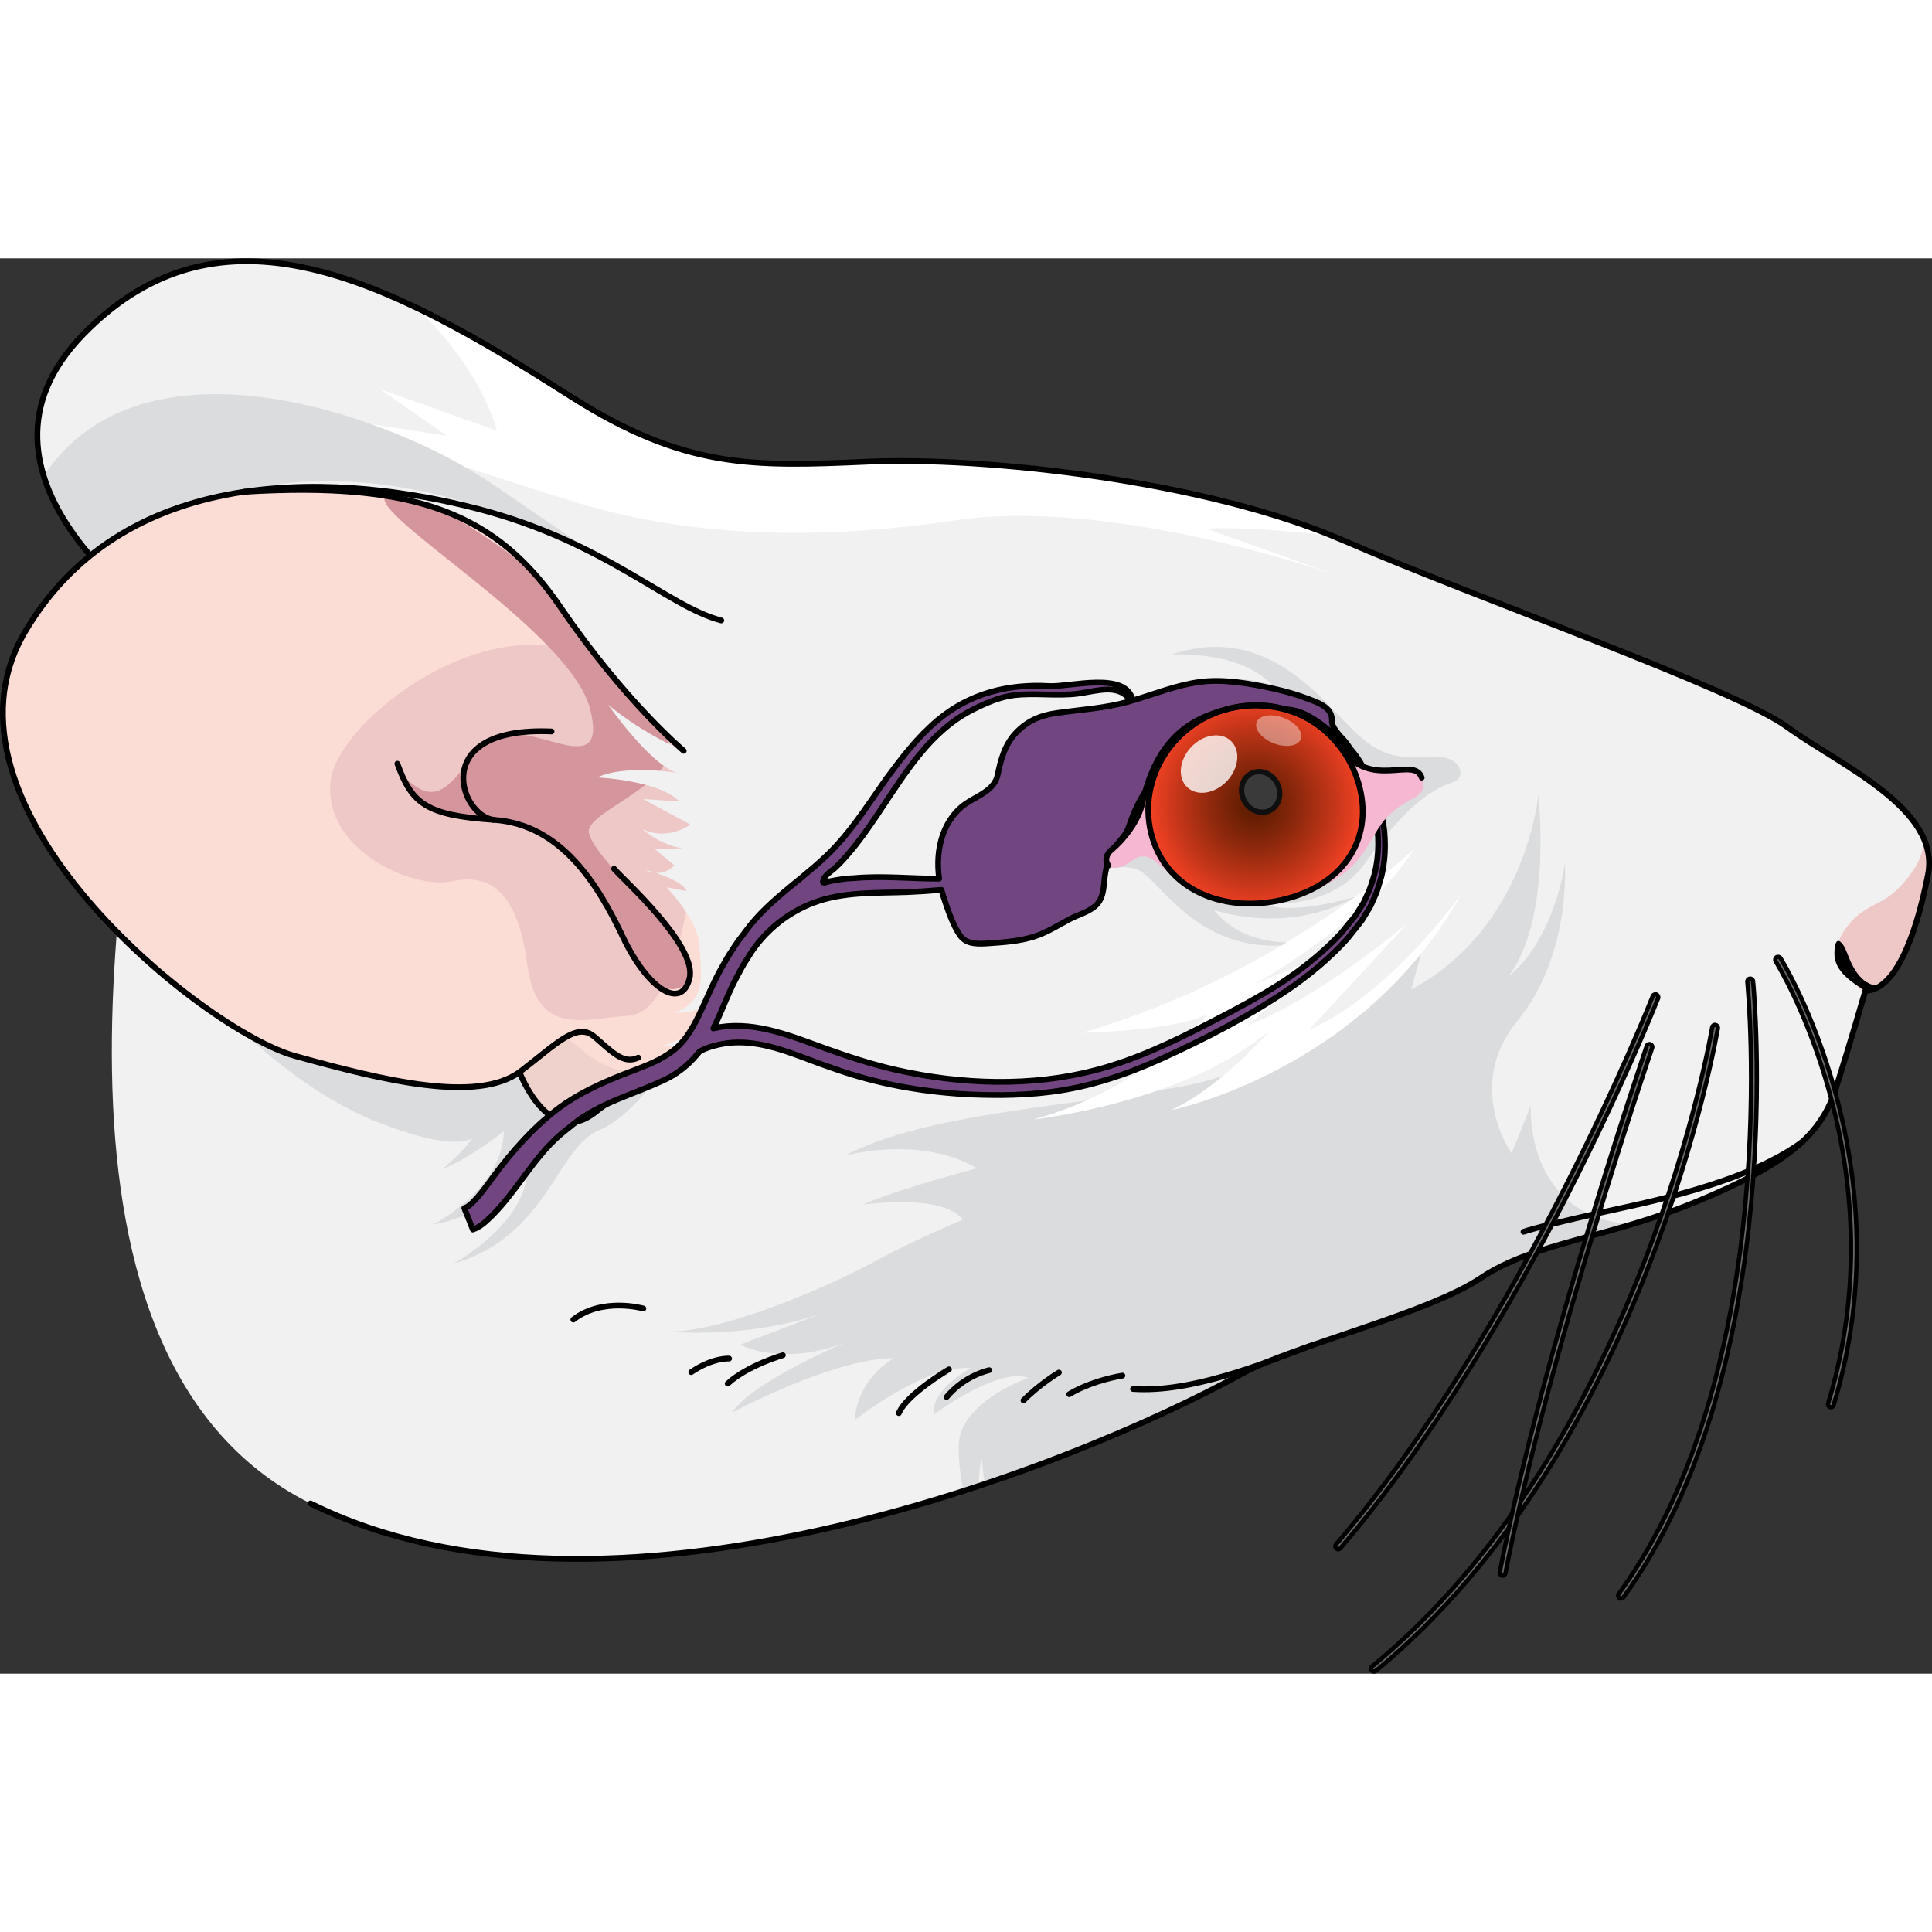<?xml version="1.0" encoding="utf-8"?>
<!-- Created by: Science Figures, www.sciencefigures.org, Generator: Science Figures Editor -->
<!DOCTYPE svg PUBLIC "-//W3C//DTD SVG 1.1//EN" "http://www.w3.org/Graphics/SVG/1.1/DTD/svg11.dtd">
<svg version="1.1" id="Layer_1" xmlns="http://www.w3.org/2000/svg" xmlns:xlink="http://www.w3.org/1999/xlink" 
	 width="800px" height="800px" viewBox="0 0 334.893 245.331" enable-background="new 0 0 334.893 245.331"
	 xml:space="preserve">
<rect x="0" y="0" width="334.893" height="245.331" fill="#333333" stroke="none"/>
<g>
	<g>
		<g>
			<path fill="#F1F1F2" d="M27.876,62.602c0,0-37.249-24.963-13.464-49.404c23.783-24.44,52.627-9.56,84.471,10.717
				c19.872,12.65,31.643,12.195,51.644,11.324c19.999-0.868,58.224,3.217,82.209,13.609c23.983,10.392,68.029,25.778,77.057,32.383
				c9.028,6.599,26.658,14.113,24.403,25.615c-2.252,11.502-5.911,20.044-10.861,20.123c0,0-2.57,8.928-5.113,16.943
				c-2.551,8.014-8.335,13.027-23.866,19.488c-15.529,6.463-28.378,7.117-37.671,13.342c-9.294,6.224-32.605,11.772-41.077,16.436
				c-31.126,17.13-110.828,47.987-161.78,22.646C1.34,189.719,23.188,93.173,27.876,62.602z"/>
		</g>
	</g>
	<path fill="#EEC8C7" d="M334.196,106.846c0.417-2.126,0.151-4.114-0.61-5.987c-0.005,0.036-0.007,0.077-0.013,0.112
		c-0.265,1.643-0.734,3.224-1.623,4.623c-1.457,2.293-3.348,4.495-5.787,5.787c-2.195,1.163-4.117,2.103-5.688,4.092
		c-1.376,1.741-2.271,3.204-1.62,5.404c0.537,1.816,2.506,5.009,4.36,6.508c0.077-0.269,0.12-0.416,0.12-0.416
		C328.285,126.89,331.944,118.348,334.196,106.846z"/>
	<g>
		<g>
			<path fill="#FFFFFF" d="M65.84,22.653l20.303,7.234c0,0-2.324-10.138-13.868-21.28c8.589,4.128,17.475,9.492,26.608,15.308
				c19.872,12.65,31.643,12.195,51.644,11.324c19.51-0.85,56.335,3.038,80.394,12.879c-7.914-0.947-15.653-1.523-21.894-1.282
				l23.427,8.347c0,0-39.045-13.912-66.924-9.768c-27.875,4.146-49.068,1.877-64.962-2.909
				c-15.896-4.787-46.881-15.387-46.881-15.387l23.787,3.638L65.84,22.653z"/>
			<g>
				<path fill="#DBDCDD" d="M251.91,90.796c2.159-0.616,1.838-4.646-3.721-4.435c-5.558,0.213-8.617,0.587-14.376-5.307
					c-5.762-5.89-15.104-17.629-30.677-12.393c0,0,11.778-0.737,17.319,5.258c0,0-17.207-5.582-26.313,8.173
					c0,0,3.323-2.655,8.339-2.88c0,0-7.307,5.625-8.842,11.476c-1.537,5.848,0.398,7.085-5.019,11.005
					c-5.417,3.918-5.382,7.402-5.382,7.402s10.688-5.879,14.977-2.522c4.287,3.356,11.869,15.931,29.274,11.715
					c0,0-11.045,2.274-17.098-5.364c0,0,12.435,4.614,24.774-2.321c0,0-11.512,3.576-16.145,1.192c0,0,11.731,1.44,17.681-7.043
					C242.65,96.27,247.635,92.018,251.91,90.796z"/>
				<g>
					<path fill="#DBDCDD" d="M116.292,184.64c-0.056-0.009-0.117-0.013-0.174-0.021C116.118,184.619,116.179,184.627,116.292,184.64
						z"/>
					<path fill="#DBDCDD" d="M117.209,184.732c-0.426-0.038-0.742-0.072-0.917-0.092
						C116.585,184.682,116.892,184.711,117.209,184.732z"/>
					<path fill="#DBDCDD" d="M256.684,176.743c6.896-4.619,15.752-6.174,26.205-9.308c-1.236-0.071-2.439-0.229-3.594-0.495
						c-14.974-3.454-13.957-20.051-13.957-20.051l-3.315,8.241c0,0-8.295-11.622,1.036-22.995
						c9.328-11.371,8.195-27.225,8.195-27.225s-1.737,13.324-10.064,19.778c0,0,7.555-6.92,5.482-31.772
						c0,0-2.049,23.199-22.027,33.788l1.822-6.696c0,0-19.612,20.143-43.154,23.809c-23.539,3.672-43.776,4.94-56.938,11.741
						c0,0,12.988-3.661,22.971,2.157c0,0-14.787,3.962-19.776,6.33c0,0,13.741-2.076,17.349,2.602c0,0-8.151,3.311-15.873,7.533
						c-7.408,4.046-26.58,12.396-35.829,11.819c3.606,0.317,15.373,0.935,27.202-3.093l-14.12,5.397c0,0,7.883,4.316,19.784-1.052
						c0,0-17.664,7.271-21.149,12.814c0,0,17.483-9.408,28.036-9.416c0,0-6.238,3.238-6.839,10.75c0,0,12.322-9.741,20.164-9.015
						c0,0-6.922,3.561-6.453,8.062c0,0,11.063-8.305,16.412-6.399c0,0-11.196,3.925-12.015,10.981
						c-0.213,1.841,0.165,6.421,0.835,8.73c0.846-0.212,1.687-0.428,2.523-0.646c0.037-1.041,0.223-4.288,0.619-4.973
						c0,0,0.194,3.215,0.604,4.649c18.402-6.39,33.982-13.667,44.786-19.612C224.079,188.515,247.39,182.966,256.684,176.743z"/>
				</g>
				<path fill="#DBDCDD" d="M117.255,136.713c0,0-6.124,11.352-13.478,14.456c-7.354,3.108-8.909,18.431-25.132,23.058
					c0,0,11.606-6.275,12.72-15.246c0,0-7.749,7.13-16.303,8.504c0,0,12.066-6.108,12.271-16.188c0,0-5.835,4.687-10.68,6.604
					c0,0,6.938-5.595,6.542-8.86c0,0,2.923,8.592-17.233,0.888c-20.159-7.703-36.152-29.28-36.152-29.28l48.119-2.112
					L117.255,136.713z"/>
				<path fill="#DBDCDD" d="M123.851,64.891c-1.847-0.656-18.361-12.01-38.242-25.602C67.698,27.046,24.699,11.795,7.586,37.721
					c3.696,11.993,15.599,21.461,19.229,24.128l0,0c0.396,0.291,0.691,0.498,0.868,0.621c0.011,0.009,0.022,0.017,0.033,0.023
					c0.041,0.028,0.075,0.052,0.099,0.069c0.009,0.005,0.021,0.014,0.027,0.019c0.016,0.01,0.033,0.021,0.033,0.021
					c-0.456,2.973-1.008,6.486-1.584,10.422L123.851,64.891z"/>
			</g>
		</g>
		<path fill="#FFFFFF" d="M245.115,102.375c0,0-22.734,21.82-57.554,31.855c0,0,15.475-0.209,21.831-3.226
			c0,0-11.283,13.142-30.265,18.257c0,0,26.541-2.861,41.227-15.671c0,0-8.332,9.793-17.334,14.064c0,0,33.173-6.661,50.324-37.507
			c0,0-12.422,17.572-26.441,23.578l17.164-18.525c0,0-15.746,13.312-27.896,17.782l16.273-13.564l-15.081,6.507
			C217.363,125.926,238.321,113.955,245.115,102.375z"/>
	</g>
	<path d="M323.334,126.969c-2.275-1.443-5.369-3.333-5.354-6.466c0.02-3.138,1.116-2.386,1.864-0.885
		c0.741,1.498,1.907,6.387,6.022,6.519L323.334,126.969z"/>
	<g>
		<g>
			<path fill="none" stroke="#000000" stroke-linecap="round" stroke-linejoin="round" stroke-miterlimit="10" d="M27.876,62.602
				c0,0-37.249-24.963-13.464-49.404c23.783-24.44,52.627-9.56,84.471,10.717c19.872,12.65,31.643,12.195,51.644,11.324
				c19.999-0.868,58.224,3.217,82.209,13.609c23.983,10.392,68.029,25.778,77.057,32.383c9.028,6.599,26.658,14.113,24.403,25.615
				c-2.252,11.502-5.911,20.044-10.861,20.123c0,0-2.57,8.928-5.113,16.943c-2.551,8.014-8.335,13.027-23.866,19.488
				c-15.529,6.463-28.378,7.117-37.671,13.342c-9.294,6.224-32.605,11.772-41.077,16.436
				c-31.126,17.13-110.828,47.987-161.78,22.646"/>
			<path fill="none" stroke="#000000" stroke-linecap="round" stroke-linejoin="round" stroke-miterlimit="10" d="M227.616,188.346
				c-9.421,3.542-21.307,8.31-31.217,7.639"/>
			<path fill="none" stroke="#000000" stroke-linecap="round" stroke-linejoin="round" stroke-miterlimit="10" d="M194.557,193.671
				c-2.49,0.415-6.231,1.422-9.217,3.222"/>
			<path fill="none" stroke="#000000" stroke-linecap="round" stroke-linejoin="round" stroke-miterlimit="10" d="M183.556,193.135
				c0,0-3.296,1.947-6.147,4.836"/>
			<path fill="none" stroke="#000000" stroke-linecap="round" stroke-linejoin="round" stroke-miterlimit="10" d="M171.469,192.731
				c0,0-4.205,0.842-7.385,4.654"/>
			<path fill="none" stroke="#000000" stroke-linecap="round" stroke-linejoin="round" stroke-miterlimit="10" d="M164.493,192.586
				c0,0-7.219,4.193-8.685,7.576"/>
			<path fill="none" stroke="#000000" stroke-linecap="round" stroke-linejoin="round" stroke-miterlimit="10" d="M135.7,190.134
				c0,0-6.086,1.733-9.563,4.918"/>
			<path fill="none" stroke="#000000" stroke-linecap="round" stroke-linejoin="round" stroke-miterlimit="10" d="M126.382,190.718
				c0,0-2.787-0.214-6.564,2.345"/>
			<path fill="none" stroke="#000000" stroke-linecap="round" stroke-linejoin="round" stroke-miterlimit="10" d="M111.517,182.038
				c0,0-7.092-2.008-12.135,1.919"/>
		</g>
		<path fill="none" stroke="#000000" stroke-linecap="round" stroke-linejoin="round" stroke-miterlimit="10" d="M312.311,153.221
			c-6.269,4.535-16.052,8.138-30.521,11.25c-14.475,3.115-17.708,4.265-17.708,4.265"/>
	</g>
	<g>
		<path fill="#FCDDD6" d="M125.029,62.768c-9.301-2.389-20.068-13.611-42.313-19.383c-22.246-5.774-60.494-8.943-78.348,21.301
			c-17.855,30.245,31.023,69.198,46.699,73.553c15.675,4.354,31.544,8.166,38.987,2.819c0,0,5.04,13.483,13.241,6.871
			c8.2-6.615,18.125-7.692,18.996-14.457"/>
		<path fill="#FCDDD6" d="M123.267,86.846c0.323,3.82,4.412,31.306-0.619,42.004c-5.033,10.7-24.851,21.906-32.977,7.153
			c-8.124-14.752-14.04-18.577-27.521-13.753c-13.487,4.826-34.066,1.343-42.213-17.822c-8.146-19.162,19.235-61.176,56.245-56.975
			C113.193,51.659,122.108,73.106,123.267,86.846z"/>
		<path fill="#EEC8C7" d="M107.479,73.383c8.015,8.302,15.364,17.313,13.157,30.718c-2.209,13.408-5.029,26.912-11.842,27.206
			c-6.811,0.293-15.707,4.064-17.385-8.787c-1.675-12.85-6.529-15.951-13.12-14.526c-6.593,1.421-21.967-5.218-21.036-17.029
			C58.188,79.149,90.393,55.683,107.479,73.383z"/>
		<path fill="#D5959D" d="M92.912,54.958c-3.8-3.846-22.928-17.003-26.093-13.796c-3.168,3.206,32.167,23.434,35.508,37.086
			c3.339,13.657-11.674,0.129-17.708,5.471c-6.033,5.343-7.933,13.289-15.107,5.568c0,0,1.191,6.318,10.146,7.399
			c8.954,1.084,18.172,2.398,24.819,14.35c6.647,11.951,9.874,18.396,14.802,14.535s-18.403-22.605-17.181-26.639
			c1.225-4.033,19.17-9.367,12.278-17.459C107.479,73.383,92.912,54.958,92.912,54.958z"/>
		<path fill="#F1F1F2" d="M128.468,62.892c-9.548,0.501-13.796-6.989-35.604-16.256c-30.996-13.17-50.545-6.172-50.545-6.172
			c29.973-1.837,43.859,3.888,54.893,20.081c11.035,16.195,21.304,24.819,21.304,24.819s-6.913-2.817-13.115-8.004
			c0,0,7.204,10.328,11.942,11.821c0,0-8.963-1.502-13.818,0.803c0,0,10.574,0.448,14.259,4.169l-6.347-0.44l8.242,4.437
			c0,0-3.884,2.932-8.365,0.771c0,0,3.441,3.004,7.04,3.311l-4.798,0.198l3.343,2.794c0,0-2.019,2.396-5.127,0.709
			c0,0,6.586,1.766,7.246,3.754l-3.48-0.65c0,0,5.582,5.7,5.721,10.237c0.14,4.536,1.525,9.277-4.321,11.514
			c0,0,6.144,0.212,7.282-3.454c0,0-1.349,6.843-8.956,9.018c0,0,3.297,1.406,6.667-1.456l5.549-4.339L128.468,62.892z"/>
		<path fill="#EFD2CC" d="M117.698,139.5c6.714-2.704-6.764,3.011-11.252,6.174c-4.485,3.169-9.738,5.334-12.394,1.756
			c-2.656-3.581-5.064-5.589-1.184-8.577c3.878-2.99,3.455-2.809,5.216-3.435C99.843,134.793,104.583,144.781,117.698,139.5z"/>
		<path fill="none" stroke="#000000" stroke-linecap="round" stroke-linejoin="round" stroke-miterlimit="10" d="M90.054,141.058
			c6.332-4.819,9.898-8.78,12.96-6.149c3.061,2.629,5.032,4.867,7.623,3.639"/>
		<path fill="none" stroke="#000000" stroke-linecap="round" stroke-linejoin="round" stroke-miterlimit="10" d="M106.439,105.807
			c1.175,1.512,14.484,13.307,13.089,18.975c-1.394,5.672-7.291,1.84-11.542-7.117c-4.25-8.956-10.635-19.539-22.346-20.326
			c-11.718-0.793-14.244-2.767-16.759-9.74"/>
		<path fill="none" stroke="#000000" stroke-linecap="round" stroke-linejoin="round" stroke-miterlimit="10" d="M85.64,97.338
			c-5.982-0.652-11.349-16.262,9.964-15.328"/>
		<path fill="none" stroke="#000000" stroke-linecap="round" stroke-linejoin="round" stroke-miterlimit="10" d="M118.516,85.365
			c0,0-10.27-8.624-21.304-24.819c-11.034-16.193-24.92-21.918-54.893-20.081"/>
		<path fill="none" stroke="#000000" stroke-linecap="round" stroke-linejoin="round" stroke-miterlimit="10" d="M125.029,62.768
			c-9.301-2.389-20.068-13.611-42.313-19.383c-22.246-5.774-60.494-8.943-78.348,21.301c-17.855,30.245,31.023,69.198,46.699,73.553
			c15.675,4.354,31.544,8.166,38.987,2.819c0,0,5.04,13.483,13.241,6.871c8.2-6.615,18.125-7.692,18.996-14.457"/>
	</g>
	<path fill="#714580" stroke="#000000" stroke-linecap="round" stroke-linejoin="round" stroke-miterlimit="10" d="M239.563,96.767
		c-0.644-3.075-1.752-5.535-2.706-7.529c-0.708-1.344-1.481-2.697-2.478-3.851c-0.385-0.445-0.652-0.921-1.004-1.379
		c-0.513-0.67-1.166-1.216-1.65-1.914c-0.471-0.679-0.9-1.214-0.86-2.042c0.032-0.672-0.214-1.291-0.657-1.794
		c-0.845-0.958-2.154-1.395-3.31-1.843c-1.969-0.764-4.031-1.354-6.093-1.813c-4.019-0.896-8.681-1.718-12.788-1.18
		c-4.019,0.526-7.8,2.08-11.671,3.213c-1.093-5.148-10.922-2.291-14.451-2.495c-7.152-0.415-13.834,1.267-19.388,5.938
		c-3.499,2.943-6.227,6.527-8.916,10.188c-2.678,3.8-5.233,7.8-8.388,11.303c-4.972,5.521-11.694,9.122-16.074,15.235l-1.153,1.513
		c-0.373,0.516-0.712,1.069-1.068,1.602c-0.747,1.081-1.313,2.141-1.903,3.198c-2.47,4.414-3.83,9.101-6.431,12.354
		c-2.641,3.304-6.873,4.536-10.648,6.03c-3.975,1.573-7.789,3.361-10.959,5.711c-4.407,3.266-8.268,7.651-11.514,12.055
		c-0.354,0.479-0.69,0.938-1.01,1.371c-1.24,1.69-2.277,2.858-2.959,3.407c-0.17,0.146-0.309,0.239-0.423,0.315
		c-0.117,0.078-0.086,0.044-0.119,0.088c-0.267,0.104-0.404,0.157-0.404,0.157s-0.04,0.015-0.058,0.022l1.484,3.714
		c0,0,0.148-0.059,0.436-0.174c0.223-0.109,0.596-0.294,0.841-0.467c0.251-0.168,0.529-0.369,0.796-0.602
		c5.117-4.452,8.034-10.912,13.243-15.326c0.63-0.534,1.269-1.018,1.92-1.555c4.697-3.877,10.761-5.3,16.15-7.899
		c1.8-0.868,3.392-2.063,4.763-3.509c0.123-0.1,0.228-0.222,0.316-0.361c0.267-0.299,0.542-0.588,0.802-0.922
		c0.712-0.471,2.196-1.048,4.137-1.385c3.994-0.693,8.048,0.299,11.805,1.621c1.54,0.542,3.231,1.189,5.001,1.85
		c0.904,0.316,1.826,0.639,2.766,0.967c7.069,2.468,14.489,3.818,21.953,4.277c2.229,0.137,4.457,0.176,6.689,0.176
		c2.889-0.022,5.783-0.191,8.65-0.557c6.665-0.849,13.016-2.977,19.113-5.752c7.451-3.391,14.965-7.238,21.75-11.841
		c3.929-2.665,7.469-5.653,10.409-8.901c0.683-0.857,1.357-1.703,2.021-2.535l0.495-0.623c0.201-0.291,0.287-0.461,0.436-0.697
		c0.268-0.439,0.532-0.875,0.795-1.309c0.283-0.41,0.477-0.913,0.691-1.386c0.209-0.478,0.418-0.949,0.624-1.417
		c0.361-0.947,0.588-1.906,0.877-2.828C240.347,103.423,240.202,99.811,239.563,96.767z M142.777,107.619
		c0.357-0.833,1.311-1.36,1.96-1.949c0.832-0.754,1.587-1.601,2.32-2.449c7.027-8.138,11.478-19.896,21.521-24.97
		c2.209-1.116,4.671-2.211,7.147-2.517c3.698-0.455,7.445,0.202,11.151-0.286c3.393-0.446,7.045-1.847,9.148,1.282
		c-0.115,0.033-0.23,0.069-0.346,0.102c-4.23,1.176-8.256,1.375-12.55,1.989c-2.813,0.402-5.074,1.364-7.05,3.458
		c-1.912,2.026-2.616,4.642-3.15,7.271c-0.503,2.474-3.023,3.42-5.047,4.669c-4.418,2.728-5.825,8.238-5.083,13.314
		c-4.911,0.006-9.859-0.531-14.716-0.098c-1.529,0.038-2.973,0.298-4.332,0.563C142.961,108.151,142.358,108.593,142.777,107.619z
		 M238.219,106.888c-0.288,0.862-0.517,1.776-0.863,2.646c-0.193,0.423-0.389,0.851-0.586,1.282c-0.201,0.43-0.365,0.87-0.665,1.294
		c-0.269,0.429-0.54,0.861-0.813,1.297c-0.129,0.198-0.294,0.481-0.393,0.611l-0.488,0.592c-0.65,0.793-1.312,1.597-1.981,2.412
		c-2.886,3.092-6.357,5.94-10.238,8.491c-3.914,2.51-8.167,4.78-12.548,7.02c-6.288,3.271-12.739,6.336-19.617,8.152
		c-11.182,2.954-23.281,2.532-34.507,0.025c-4.209-0.94-8.306-2.275-12.361-3.729c-5.807-2.082-11.903-4.689-18.273-3.745
		c-0.437,0.075-0.836,0.166-1.235,0.257c0.402-0.818,0.782-1.641,1.132-2.457c0.955-2.202,1.836-4.417,2.921-6.443
		c0.569-1.071,1.132-2.168,1.765-3.105c0.313-0.486,0.602-0.985,0.936-1.467c2.612-3.764,6.302-6.678,10.59-8.301
		c5.188-1.964,10.756-1.668,16.201-1.863c2.019-0.079,4.031-0.213,5.992-0.391c0.094,0.359,0.197,0.715,0.313,1.064
		c0.72,2.17,1.589,4.921,2.905,6.823c1.188,1.718,3.438,1.485,5.256,1.362c2.537-0.172,5.099-0.367,7.539-1.13
		c2.237-0.7,4.211-1.978,6.267-3.066c1.569-0.831,3.609-1.27,4.796-2.685c1.224-1.457,1.008-3.491,1.324-5.245
		c0.274-1.521,0.754-3.038,1.574-4.357c0.739-1.189,1.947-2.103,2.408-3.454c1.499-4.396,3.719-9.071,8.308-10.696
		c4.661-1.65,7.191-6.386,11.619-8.237c2.975-1.244,6.837-2.384,9.984-1.146c2.083,0.817,3.901,2.264,5.599,3.685
		c0.846,0.707,1.604,1.661,2.31,2.506c0.712,0.852,1.361,1.761,1.856,2.757c0.314,0.634,0.586,1.289,0.854,1.944
		c0.86,1.983,1.782,4.491,2.375,7.392C239.041,99.896,239.125,103.341,238.219,106.888z"/>
	<g>
		<path fill="#F6B7D2" d="M197.983,94.551c-0.757,3.414-1.818,4.548-4.733,7.334c-2.905,2.781-1.356,4.218,0.905,3.644
			c2.27-0.583,3.261-3.489,6.545-0.656c3.292,2.837,8.453,9.47,22.169,6.173c13.721-3.303,13.759-10.047,17.429-14.042
			c3.668-4,7.475-3.159,6.14-6.989c-1.336-3.828-8.771,2.191-13.935-5.06c-5.17-7.25-13.865-8.331-19.518-6.887
			C206.466,79.733,200.541,83.085,197.983,94.551z"/>
		<radialGradient id="SVGID_1_" cx="217.629" cy="94.65" r="17.91" gradientUnits="userSpaceOnUse">
			<stop  offset="0" style="stop-color:#591B00"/>
			<stop  offset="0.144" style="stop-color:#671F03"/>
			<stop  offset="0.419" style="stop-color:#8D280C"/>
			<stop  offset="0.791" style="stop-color:#C9371A"/>
			<stop  offset="1" style="stop-color:#EE4023"/>
		</radialGradient>
		<path fill="url(#SVGID_1_)" d="M235.464,90.893c2.79,9.318-2.259,17.508-12.596,20.152c-10.327,2.635-20.333-1.298-23.125-10.616
			c-2.796-9.315,2.914-19.724,13.241-22.361C223.317,75.428,232.67,81.577,235.464,90.893z"/>
		<path fill="none" stroke="#000000" stroke-miterlimit="10" d="M235.464,90.893c2.79,9.318-2.259,17.508-12.596,20.152
			c-10.327,2.635-20.333-1.298-23.125-10.616c-2.796-9.315,2.914-19.724,13.241-22.361C223.317,75.428,232.67,81.577,235.464,90.893
			z"/>
		
			<path fill="#3A3A3A" stroke="#0F0F0F" stroke-width="0.917" stroke-linecap="round" stroke-linejoin="round" stroke-miterlimit="10" d="
			M221.667,91.689c0.564,1.893-0.378,3.785-2.115,4.228c-1.745,0.445-3.604-0.727-4.172-2.62c-0.57-1.896,0.375-3.785,2.117-4.231
			C219.235,88.618,221.097,89.795,221.667,91.689z"/>
		<path opacity="0.8" fill="#FFFFFF" d="M213.633,83.932c1.518,1.818,0.926,4.968-1.312,7.027c-2.235,2.062-5.282,2.257-6.8,0.439
			c-1.518-1.82-0.926-4.975,1.314-7.034C209.072,82.305,212.114,82.112,213.633,83.932z"/>
		<path opacity="0.4" fill="#FFFFFF" d="M225.549,83.124c-0.267,1.286-2.232,1.771-4.382,1.073
			c-2.144-0.695-3.665-2.302-3.401-3.591c0.273-1.287,2.244-1.766,4.391-1.076C224.299,80.224,225.825,81.83,225.549,83.124z"/>
		<path fill="none" stroke="#000000" stroke-linecap="round" stroke-linejoin="round" stroke-miterlimit="10" d="M246.437,90.014
			c-1.336-3.828-8.771,2.191-13.935-5.06c-5.17-7.25-13.865-8.331-19.518-6.887c-6.519,1.665-12.475,5.01-15.002,16.483
			c-0.672,3.043-3.316,6.326-5.16,7.831c-1.846,1.508-0.702,2.858-0.702,2.858"/>
	</g>
	<path fill="#686868" stroke="#000000" stroke-width="0.75" stroke-miterlimit="10" d="M280.987,232.317
		c-0.102,0-0.204-0.031-0.293-0.096c-0.223-0.162-0.273-0.475-0.11-0.698c28.759-39.576,22.369-105.459,22.302-106.12
		c-0.028-0.274,0.172-0.52,0.445-0.548c0.277-0.033,0.521,0.171,0.549,0.446c0.068,0.664,6.494,66.928-22.487,106.81
		C281.294,232.246,281.142,232.317,280.987,232.317z"/>
	<path fill="#686868" stroke="#000000" stroke-width="0.75" stroke-miterlimit="10" d="M238.17,244.956
		c-0.145,0-0.289-0.063-0.387-0.183c-0.176-0.213-0.145-0.528,0.068-0.704c46.662-38.355,58.82-110.059,58.938-110.778
		c0.044-0.274,0.3-0.464,0.574-0.413c0.271,0.044,0.457,0.301,0.412,0.573c-0.117,0.724-12.332,72.792-59.289,111.392
		C238.394,244.918,238.281,244.956,238.17,244.956z"/>
	<path fill="#686868" stroke="#000000" stroke-width="0.75" stroke-miterlimit="10" d="M260.456,228.345
		c-0.032,0-0.064-0.003-0.097-0.01c-0.271-0.053-0.448-0.315-0.396-0.586c7.6-38.884,25.299-90.692,25.477-91.211
		c0.09-0.263,0.375-0.403,0.636-0.311c0.261,0.089,0.4,0.374,0.312,0.635c-0.178,0.519-17.855,52.263-25.441,91.078
		C260.899,228.18,260.69,228.345,260.456,228.345z"/>
	<path fill="#686868" stroke="#000000" stroke-width="0.75" stroke-miterlimit="10" d="M317.362,199.147
		c-0.048,0-0.097-0.007-0.145-0.021c-0.266-0.08-0.414-0.359-0.334-0.624c12.629-41.595-8.872-76.313-9.091-76.658
		c-0.147-0.233-0.077-0.543,0.155-0.69c0.234-0.146,0.543-0.077,0.69,0.155c0.221,0.35,21.962,35.456,9.202,77.484
		C317.775,199.008,317.577,199.147,317.362,199.147z"/>
	<path fill="#686868" stroke="#000000" stroke-width="0.75" stroke-miterlimit="10" d="M231.955,223.77
		c-0.115,0-0.231-0.039-0.325-0.12c-0.21-0.18-0.234-0.495-0.055-0.705c32.055-37.406,54.686-94.479,54.91-95.052
		c0.102-0.258,0.394-0.384,0.648-0.283c0.258,0.102,0.384,0.392,0.283,0.648c-0.227,0.574-22.92,57.805-55.082,95.337
		C232.235,223.71,232.095,223.77,231.955,223.77z"/>
</g>
</svg>